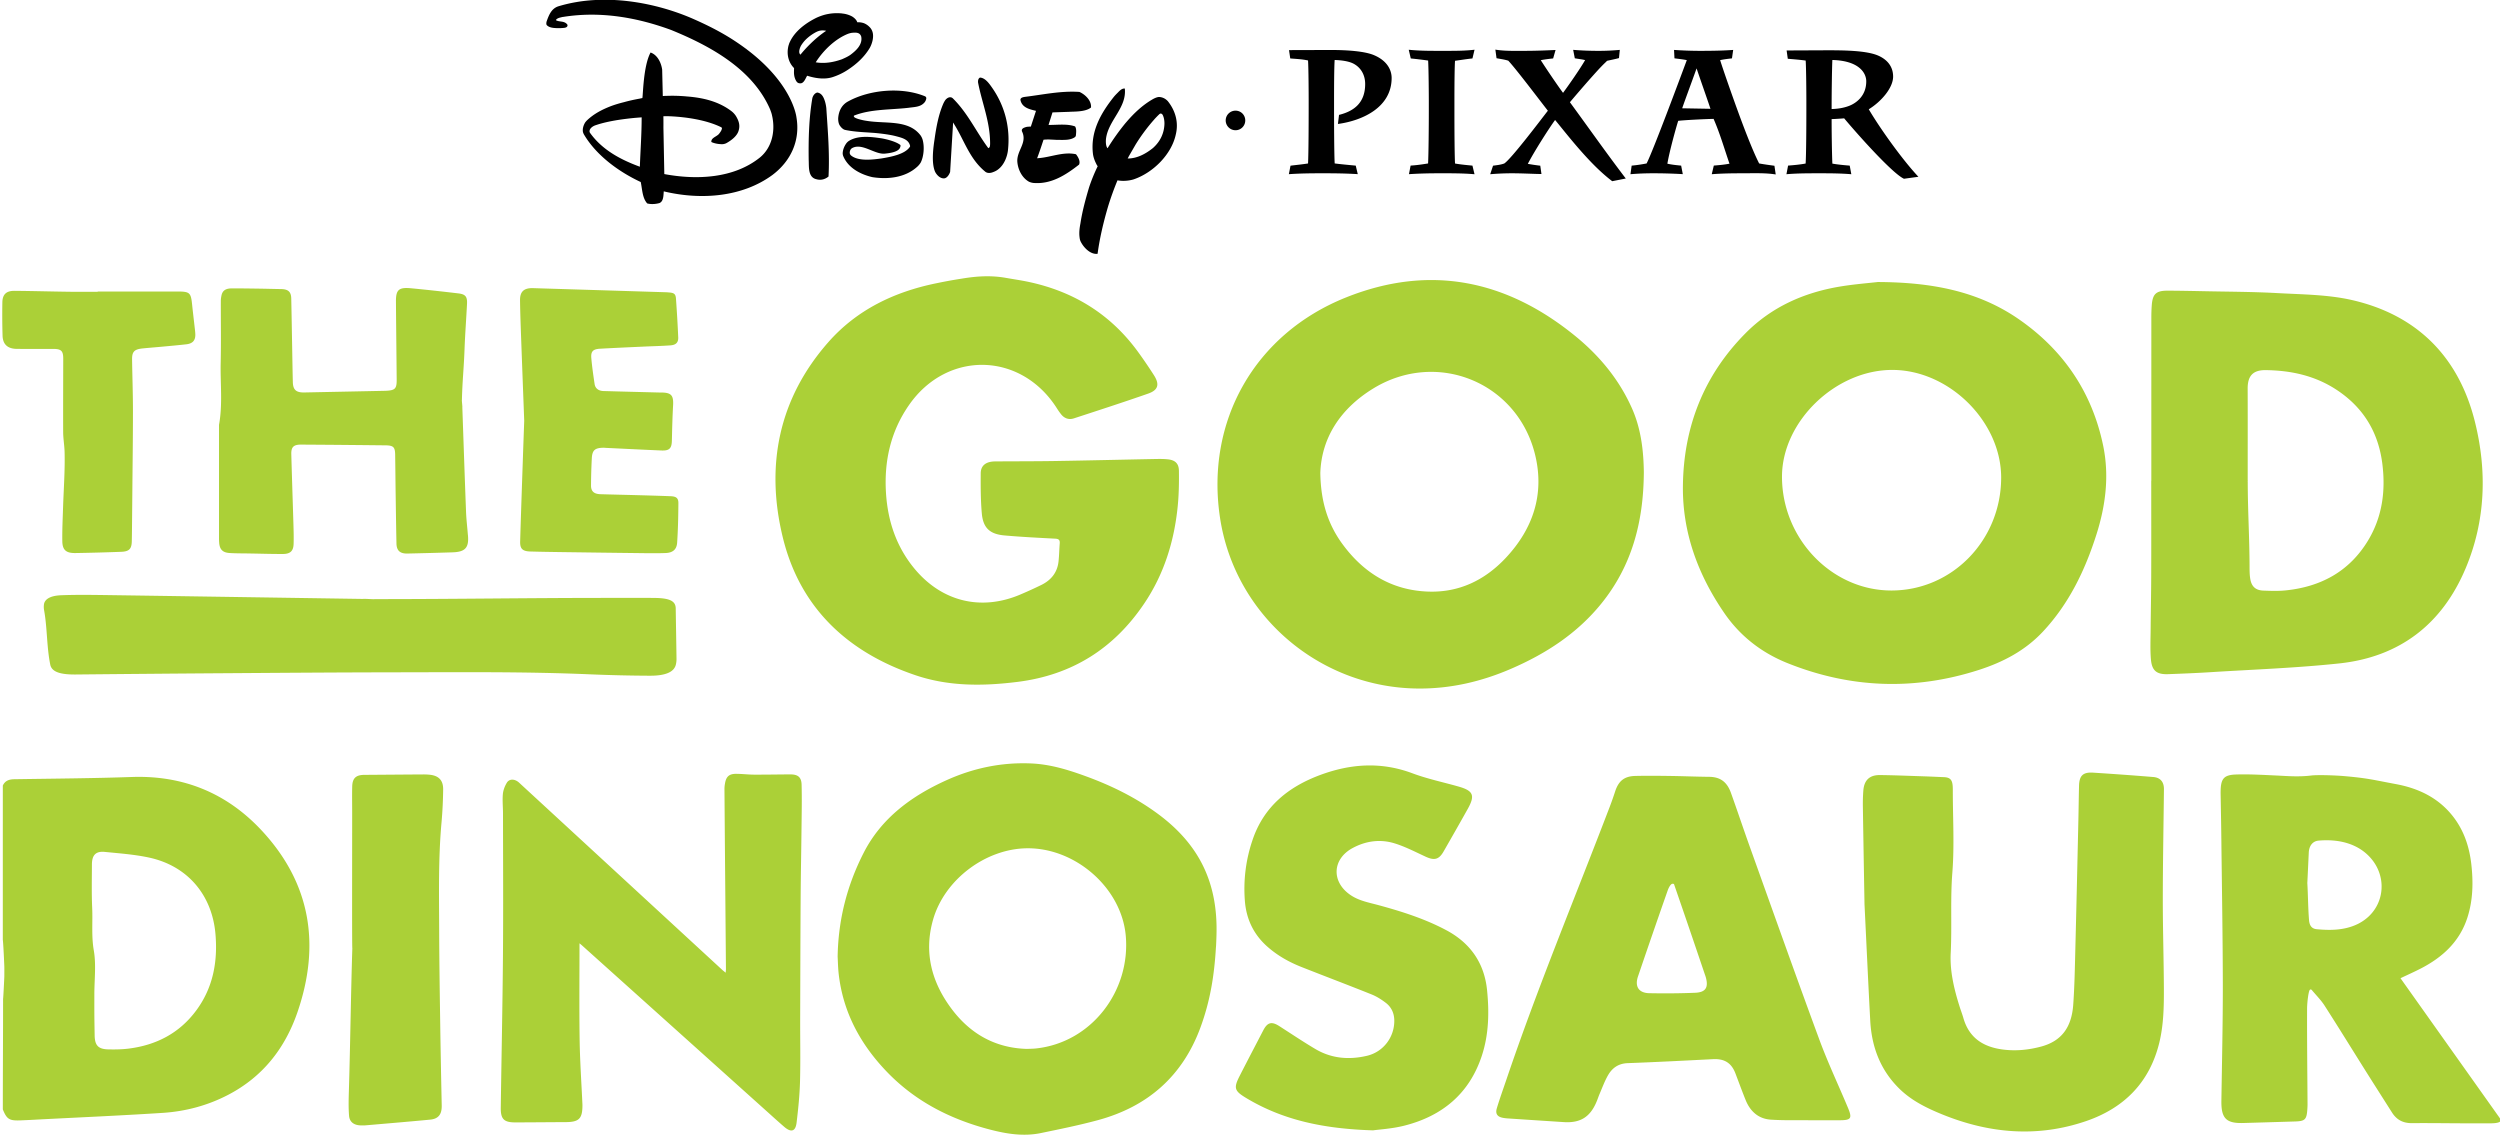 <svg xmlns="http://www.w3.org/2000/svg" viewBox="0 0 300 136.262" height="145.346" width="320"><path style="fill:#000;fill-opacity:1;fill-rule:nonzero;stroke:none" d="M-436.229 85.932c.956.123 1.918.206 2.87.298l.276 1.162c-1.59-.1-3.223-.119-4.805-.119-1.518 0-3.073.017-4.59.123l.222-1.158c.797-.1 1.596-.176 2.393-.302.074-1.395.085-5.749.085-7.729v-.916c0-.666-.011-4.263-.085-5.401-.792-.174-1.618-.21-2.428-.275l-.165-1.137 5.683-.017c2.495 0 4.665.2 5.858.686 2.194.911 2.452 2.454 2.452 3.123 0 3.992-3.915 5.81-7.323 6.28l.148-1.238c2.07-.515 3.565-1.665 3.565-4.214 0-1.28-.623-2.293-1.662-2.808-.611-.298-1.588-.44-2.499-.464-.072 1.036-.082 3.804-.082 5.537v.963c0 1.771.01 6.356.087 7.606M-419.82 85.943c.784.14 1.588.208 2.375.287l.283 1.174c-1.629-.145-3.345-.13-4.96-.13-1.329 0-2.665.037-3.979.12l.222-1.17c.792-.044 1.6-.163 2.385-.291.07-1.294.1-5.08.1-7.157v-1.34c0-.697-.02-4.347-.092-5.535a60.65 60.65 0 0 0-2.37-.286l-.276-1.186c1.623.17 3.381.149 5.001.149 1.307 0 2.665 0 3.971-.153l-.285 1.19c-.794.081-1.591.211-2.377.32-.057.789-.082 3.108-.082 5.613v1.425c0 2.707.025 6.03.084 6.97M-403.315 83.478c-1.227-1.435-2.267-2.764-2.86-3.471-.806 1.098-2.813 4.235-3.718 5.98a26.57 26.57 0 0 0 1.697.252l.161 1.128h-.386c-.366 0-2.317-.093-3.625-.093-1.005 0-1.976.043-2.976.128l.385-1.163c.51-.072 1.064-.124 1.539-.306.978-.66 4.908-5.865 5.938-7.19-.793-1.018-1.865-2.424-2.872-3.72-1.038-1.334-2.003-2.544-2.525-3.104-.515-.165-1.066-.23-1.603-.336l-.16-1.173c1.253.212 2.652.168 3.903.168 1.429 0 2.875-.051 4.306-.118l-.331 1.154c-.566.061-1.129.126-1.686.236.637 1.012 2.306 3.48 3.036 4.457.775-1.05 2.34-3.29 3.012-4.47l-.406-.083c-.336-.051-.677-.106-1.001-.159l-.225-1.153a41.32 41.32 0 0 0 3.606.136c.921 0 1.839-.051 2.754-.131l-.11 1.117c-.534.148-1.078.248-1.626.375l-.19.191c-.793.748-1.515 1.592-2.244 2.4a211.012 211.012 0 0 0-2.633 3.054c2.537 3.463 5.017 6.995 7.62 10.403l-1.85.366c-1.81-1.373-3.463-3.168-4.93-4.875M-386.88 72.97c-.655 1.828-1.587 4.338-1.966 5.441l3.859.07c-.473-1.418-1.379-3.977-1.893-5.51m4.486 12.995c-.695-2.022-1.308-4.145-2.168-6.11-1.007.017-3.81.15-4.824.265-.266.82-1.195 4.143-1.478 5.845.62.142 1.25.2 1.878.264l.224 1.161a68.603 68.603 0 0 0-4.087-.117c-1.015 0-2.037.04-3.05.127l.164-1.17a20.022 20.022 0 0 0 2.041-.298c.903-1.767 4.673-11.92 5.48-14.088-.562-.117-1.122-.17-1.682-.246l-.058-1.146c1.174.08 2.37.125 3.54.125 1.505 0 3.03-.02 4.524-.125l-.166 1.15c-.539.065-1.084.125-1.613.242.41 1.313 1.514 4.465 2.3 6.636.628 1.724 1.98 5.408 3.02 7.452.693.128 1.392.218 2.085.315l.174 1.187c-1.38-.23-3.042-.161-4.415-.161-1.42 0-2.882.016-4.307.127l.28-1.177c.72-.058 1.43-.121 2.138-.258M-366.128 78.099c.919-.34 2.384-1.305 2.384-3.365 0-1.167-1.015-2.813-4.622-2.91-.06 1.323-.1 4.845-.1 6.327v.363c.72-.022 1.53-.113 2.338-.415m-5.878-6.197c-.796-.11-1.626-.173-2.437-.243l-.16-1.133 5.549-.025c2.146 0 5.156.025 6.793.666 1.307.522 2.18 1.49 2.18 2.92 0 1.554-1.632 3.42-3.32 4.46 1.607 2.732 4.7 7.017 6.77 9.203l-1.97.271c-1.655-.757-6.7-6.489-8.155-8.239a41.09 41.09 0 0 1-1.71.105v.272c0 1.378.04 4.516.102 5.797.775.133 1.576.209 2.366.273l.216 1.172c-1.436-.119-2.907-.127-4.345-.127-1.481 0-3.022 0-4.501.127l.224-1.176c.787-.06 1.613-.135 2.392-.28.079-1.135.1-5.073.1-7.279v-1.394c0-.773-.021-4.386-.094-5.37M-451.092 80.067c0-.742.607-1.333 1.34-1.333.738 0 1.327.59 1.327 1.333 0 .742-.59 1.337-1.328 1.337a1.34 1.34 0 0 1-1.339-1.337M-505.723 77.521c-.178-.583-.428-1.163-1.063-1.259-.379.088-.594.47-.67.754-.464 2.704-.539 5.537-.501 8.407.051.988-.118 2.422 1.082 2.67.59.165 1.167 0 1.624-.38.163-3.242-.102-6.223-.302-9.332a5.33 5.33 0 0 0-.17-.86M-472.38 78.892c.577-.048 2.168.035 2.92-.589.084-.915-.752-1.751-1.58-2.125-2.55-.166-4.96.374-7.373.668-.233.035-.671.08-.671.417.21 1.085 1.291 1.291 2.126 1.498l-.045.127-.66 2.018-.165.003-.326.024a1.46 1.46 0 0 0-.212.05c-.28.085-.616.223-.508.571.79 1.582-.794 2.66-.623 4.247.109 1.03.653 2.097 1.568 2.617.136.064.336.138.6.173 2.427.21 4.407-1.068 6.24-2.5.21-.455-.122-1.04-.418-1.414-1.749-.379-3.415.415-5.162.538l-.004-.005-.14.022c.182-.449.515-1.42.878-2.531.22-.03.664-.051 1.023-.02.356.007.737.045.955.04.839 0 1.691.066 2.309-.381a.359.359 0 0 0 .13-.26c.026-.294.11-.864-.115-1.194-1.043-.381-2.324-.206-3.457-.206h-.16l.537-1.708 2.333-.08zM-459.444 80.46c-.02 1.318-.558 2.477-1.578 3.378-.993.794-2.157 1.42-3.435 1.42.057-.112.12-.231.18-.35.293-.504.59-1.02.888-1.534a24.635 24.635 0 0 1 2.519-3.4c.022-.028.046-.053.068-.08.022-.026.048-.048.062-.072.198-.211.402-.419.616-.623.054-.04.135-.085.209-.065v-.002c.217.041.29.302.36.515.05.164.11.464.11.812m.476-3a1.78 1.78 0 0 0-.231-.22 1.656 1.656 0 0 0-.977-.37c-.273.005-.643.18-.836.29-1.374.78-2.571 1.895-3.666 3.182-.019.025-.044.05-.061.068a31.215 31.215 0 0 0-2.463 3.452c-.249-.288-.249-.892-.216-1.254.289-2.544 2.857-4.246 2.569-6.889-.477-.035-.788.408-1.118.718-.111.116-.239.248-.364.4-1.808 2.265-3.255 4.807-2.85 7.883.066.41.227.855.418 1.225.066.16.152.28.216.367a23.673 23.673 0 0 0-1.165 2.853c-.482 1.622-.935 3.265-1.196 4.99-.078.4-.203 1.147-.114 1.813.021.206.055.397.135.575.414.877 1.378 1.841 2.326 1.71.297-2.204.808-4.319 1.414-6.398a39.54 39.54 0 0 1 1.3-3.617c1.255.22 2.264-.155 2.264-.155 2.626-.914 5.117-3.408 5.69-6.113.401-1.656-.063-3.235-1.075-4.51M-502.295 71.143c-.372.252-.745.41-1.122.58-1.163.417-2.378.625-3.58.417 1.03-1.627 2.672-3.213 4.442-3.9.095-.03.286-.093.485-.12.513-.048 1.093-.093 1.278.52.208 1.083-.71 1.918-1.503 2.503m-6.657-.201c-.045.05-.087.103-.128.158-.223-.196-.185-.507-.103-.805.069-.225.158-.383.183-.433.177-.29.417-.602.67-.848a6.052 6.052 0 0 1 1.302-.952c.091-.052.223-.113.34-.16.018 0 .033-.008.049-.015.132-.048.416-.128.814-.082h.004c.077.004.16.023.25.042-1.658 1.098-2.97 2.6-3.38 3.095m9.397-3.502a2.454 2.454 0 0 0-.166-.173s-.333-.344-.805-.492c-.05-.008-.093-.027-.138-.035a2.398 2.398 0 0 0-.527-.063c-.045 0-.09 0-.142.007-.147-.495-.741-.814-.741-.814a3.543 3.543 0 0 0-1.279-.38l-.055-.012c-.99-.1-1.772.024-2.377.18a7.498 7.498 0 0 0-1.16.431c-2.346 1.176-3.255 2.533-3.601 3.325-.015.024-.027.038-.033.061-.039.092-.066.185-.097.284-.047.131-.067.24-.078.295-.209 1.015.03 2.113.801 2.876 0 .093-.016.384-.012.662.006.153.025.345.072.535.03.116.07.232.129.37.183.385.344.51.639.51.54.052.794-.83.961-1.035 1.043.33 2.29.546 3.415.205a8.551 8.551 0 0 0 2.161-1.035c1.164-.772 2.22-1.722 2.959-2.967.23-.415.343-.818.395-1.078.119-.628.063-1.194-.321-1.657M-482.922 75.64c-.338-.48-.917-1.378-1.67-1.418-.288.128-.307.54-.248.786.54 2.737 1.615 5.232 1.622 8.172 0 .115-.004.312-.033.425-.038.124-.106.225-.218.234-1.641-2.214-2.759-4.714-4.785-6.737a.828.828 0 0 0-.18-.143c-.326-.146-.629.038-.858.286-.06.088-.19.262-.326.573-.64 1.494-.941 3.157-1.175 4.815-.124.845-.497 3.169.083 4.456.246.463.7.919 1.243.878.375-.044.673-.502.797-.878l.407-6.741.175.289c1.373 2.206 2.08 4.707 4.249 6.452.304.204.699.163 1.036.021.218-.075.511-.21.761-.432.743-.603 1.134-1.636 1.248-2.465.366-3.16-.424-6.115-2.128-8.573M-491.921 77.009a.322.322 0 0 0-.07-.164.8.8 0 0 0-.11-.071c-3.164-1.298-7.54-.913-10.467.693-.895.47-1.297 1.33-1.368 2.298-.004.165 0 .589.178.927.154.25.363.482.603.61.032.017.098.04.174.06.966.205 1.993.28 3.016.34.521.04.897.062.897.062 1.943.166 2.858.416 2.858.416h.012c.779.219 1.852.392 2.065 1.349.01.045.002.068-.011.113-.655 1.045-2.61 1.398-3.93 1.615-.861.105-3.045.467-4.105-.41a.52.52 0 0 1-.183-.355c0-.016 0-.038.004-.06a.81.81 0 0 1 .154-.446.843.843 0 0 1 .143-.13c1.372-.799 3.126.91 4.531.734 1.419-.136 1.871-.474 2.012-.776.123-.235.07-.39.07-.39-.505-.415-1.623-.743-2.537-.91-1.3-.192-3.148-.463-4.449.323a1.381 1.381 0 0 0-.432.414c-.25.365-.435.818-.455 1.289 0 .084.013.206.058.349.663 1.662 2.4 2.546 3.98 2.91 2.153.342 4.478.053 6.067-1.364a2.45 2.45 0 0 0 .543-.641c.397-.798.522-2.067.264-3.055a2.092 2.092 0 0 0-.292-.628c-1.654-2.181-4.693-1.562-7.269-1.975a7.831 7.831 0 0 1-1.173-.25 2.832 2.832 0 0 1-.468-.18.289.289 0 0 1-.067-.039l-.007-.003a.302.302 0 0 1-.12-.175c-.01-.038.017-.067.03-.08 2.242-.897 4.925-.779 7.417-1.063.783-.117 1.612-.086 2.162-.697.015-.015.036-.047.075-.085 0 0 .005-.004.005-.016h.001c.054-.072.11-.173.151-.303a.583.583 0 0 0 .04-.177v-.018c.003-.019.003-.031.003-.031v-.01zM-530.98 86.38c-2.485-.911-5.091-2.226-6.794-4.618a.344.344 0 0 1-.055-.116l-.002-.009c0-.006-.003-.006-.003-.01-.071-.456.464-.795.815-.905.96-.33 2.003-.546 3.039-.715 1.82-.276 2.835-.326 3.246-.36 0 2.254-.161 4.45-.246 6.733m21.36-6.691s-.414-4.494-6.747-9.284c-.04-.035-.086-.069-.12-.101a.602.602 0 0 1-.072-.044 32.638 32.638 0 0 0-1.419-.994c-2.007-1.33-4.084-2.322-5.737-3.05-4.88-2.14-12.033-3.657-18.43-1.695-.915.325-1.252 1.211-1.55 2.05-.03.119-.073.344.01.486.342.37.895.405 1.435.425.223.007.705 0 1.027-.05.199-.04.383-.126.378-.346a.2.2 0 0 0-.037-.109c-.413-.52-1.068-.31-1.52-.57-.015-.012-.015-.032-.015-.05.027-.032.05-.063.072-.087.158-.149.425-.221.655-.269a.588.588 0 0 0 .09-.029c.05-.007.092-.016.136-.018l.082-.012c5.174-.812 10.172.14 14.65 1.783 5.135 2.095 11.11 5.245 13.52 10.85.055.149.118.324.183.516 0 .023.01.036.012.056.015.04.02.07.03.105.025.114.048.225.075.34.004.02.008.052.014.07.373 1.97-.089 4.134-1.721 5.47-3.54 2.835-8.574 3.085-13.026 2.25l-.122-6.32a49.02 49.02 0 0 0-.002-1.38c-.008-.128-.008-.07 0-.186.587-.01.758 0 .949.006 2.011.093 4.844.46 6.949 1.5.032.027.082.073.085.143v.001a1.012 1.012 0 0 1-.143.388c0 .003-.007.008-.01.008-.024.045-.046.09-.078.125-.16.244-.263.332-.296.357-.375.308-.922.46-.922.937.005.04.016.041.055.073.423.182.926.268 1.403.275.064 0 .314-.007.577-.135.703-.388 1.53-1.007 1.71-1.792.2-.708-.032-1.306-.354-1.858a2.635 2.635 0 0 0-.651-.724c-1.738-1.324-3.847-1.828-6.033-1.999a21.341 21.341 0 0 0-2.866-.082h-.171l-.145.013-.142.008-.085-3.598c-.128-.918-.623-2-1.581-2.337-1.002 1.832-1.025 5.889-1.12 6.21-.122.025-.249.049-.356.077-.661.118-1.38.27-2.124.477-.626.157-1.246.335-1.859.568-1.131.443-2.266 1.01-3.245 1.953-.062.071-.148.16-.221.264-.221.368-.377.84-.297 1.292.015.043.047.161.118.301 1.725 2.942 4.849 5.163 7.764 6.52.215 1.043.215 2.167.879 2.917.58.158 1.227.075 1.666-.047.575-.235.544-1.037.593-1.595.052.004.045.004.075.014 5.07 1.205 10.656.745 14.736-2.247 2.551-1.913 3.804-4.74 3.289-7.82" transform="matrix(.88 0 0 .88 544.045 -56.007)"/><path style="fill:#abd037;fill-opacity:1;fill-rule:nonzero;stroke:none" d="M-481.025 101.543c1.056.186 2.121.338 3.169.566 6.124 1.33 11.115 4.435 14.817 9.53a65.464 65.464 0 0 1 2.155 3.161c.805 1.258.603 2.035-.79 2.521-3.358 1.174-6.743 2.272-10.125 3.375-.676.22-1.286.008-1.74-.56a8.816 8.816 0 0 1-.542-.765c-4.883-7.76-14.998-8.003-20.216-.466-2.48 3.58-3.384 7.61-3.122 11.914.237 3.894 1.428 7.449 3.972 10.471 3.72 4.416 9.028 5.684 14.332 3.434a57.686 57.686 0 0 0 2.886-1.315c1.344-.66 2.19-1.714 2.345-3.235.084-.813.097-1.633.16-2.448.037-.476-.17-.605-.63-.628-2.306-.122-4.613-.235-6.913-.44-1.988-.175-2.903-1.025-3.08-2.982-.163-1.816-.162-3.65-.152-5.476.005-1.082.714-1.622 1.96-1.634 2.72-.023 5.442-.01 8.163-.056 4.497-.072 8.996-.182 13.495-.27.625-.012 1.254-.026 1.875.038 1.011.1 1.521.555 1.534 1.57.022 1.607-.004 3.226-.163 4.823-.476 4.79-1.871 9.278-4.585 13.298-4.137 6.131-9.837 9.721-17.217 10.655-4.712.594-9.374.64-13.922-.891-9.29-3.13-15.797-9.207-18.133-18.823-2.368-9.746-.588-18.866 6.198-26.589 3.903-4.44 9.01-6.88 14.747-8.05a64.751 64.751 0 0 1 3.46-.63c2.13-.36 4.073-.456 6.062-.098M-605.367 199.254c0 .919-.005 1.839.001 2.758.007.94.025 1.878.04 2.818.023 1.382.494 1.89 1.898 1.914.915.019 1.842.006 2.748-.109 3.777-.478 6.928-2.113 9.215-5.213 2.285-3.094 2.934-6.623 2.615-10.387-.455-5.367-3.827-9.33-9.082-10.453-1.971-.423-4.005-.567-6.019-.768-1.219-.12-1.744.436-1.747 1.71-.006 1.986-.054 3.974.036 5.954.086 1.92-.12 3.824.219 5.769.338 1.95.075 4 .076 6.007m-12.481-28.486c.31-.679.87-.853 1.572-.864 5.346-.085 10.695-.12 16.038-.305 7.013-.242 12.945 2.21 17.667 7.274 6.724 7.207 8.068 15.629 4.888 24.837-1.703 4.928-4.744 8.785-9.433 11.23-2.8 1.46-5.806 2.26-8.932 2.463-5.77.371-11.548.622-17.323.922a135 135 0 0 1-2.126.1c-1.47.054-1.815-.17-2.351-1.5 0-5.56.035-9.512.035-15.073.035-.135.17-2.94.17-3.074.008-1.554.01-1.099-.062-2.73-.015-.344-.11-2.139-.145-2.249l.001-21.031M-478.202 206.676c.416-.018.835-.016 1.25-.061 7.602-.823 12.9-7.879 12.231-15.373-.584-6.538-6.869-11.983-13.445-11.923-5.654.05-11.259 4.258-12.825 9.716-1.284 4.469-.214 8.526 2.505 12.162 2.548 3.41 5.945 5.357 10.284 5.48m-25.808-12.583c.085-5.114 1.32-9.79 3.543-14.145 2.43-4.764 6.551-7.772 11.329-9.925 3.67-1.653 7.525-2.454 11.568-2.272 2.582.12 5.008.868 7.407 1.745 3.488 1.273 6.796 2.898 9.796 5.107 5.68 4.183 8.221 9.432 8.02 16.507-.006.255-.049 1.594-.076 1.714-.224 3.817-.775 7.304-2.116 10.942-2.454 6.658-7.222 10.803-14.013 12.634-2.556.691-5.16 1.216-7.754 1.754-2.325.48-4.61.121-6.877-.465-5.343-1.384-10.121-3.786-14.003-7.778-3.685-3.792-6.111-8.226-6.69-13.558-.087-.808-.098-1.624-.133-2.26M-438.19 128.1c.054 3.99 1.053 7.083 3.074 9.81 2.874 3.88 6.668 6.212 11.57 6.403 4.252.168 7.79-1.546 10.65-4.598 3.693-3.943 5.28-8.624 4.022-13.948-2.353-9.955-13.362-14.492-22.092-9.151-4.475 2.74-7.05 6.712-7.223 11.485m44.115-.049c-.043 6.844-1.665 12.793-5.797 17.9-3.303 4.084-7.57 6.844-12.342 8.904-3.999 1.726-8.154 2.697-12.533 2.68-13.5-.054-25.063-9.943-27.107-23.199-2.034-13.186 4.674-25.15 17.2-30.146 11.436-4.561 21.902-2.358 31.296 5.33 3.284 2.687 5.966 5.942 7.698 9.881 1.261 2.875 1.551 5.934 1.585 8.65M-360.199 114.088c-7.75 0-15.027 7.04-15.035 14.545-.009 8.46 6.78 15.532 14.913 15.535 8.294 0 14.97-6.865 14.974-15.4.002-7.645-7.113-14.679-14.852-14.68m-1.973-11.986c7.268.03 13.65 1.205 19.242 5.078 6.095 4.223 10.003 9.993 11.501 17.28.834 4.07.33 8.107-.917 12.04-1.558 4.905-3.751 9.477-7.315 13.283-2.401 2.565-5.388 4.135-8.694 5.205-8.82 2.846-17.521 2.527-26.119-.914-3.56-1.426-6.48-3.701-8.642-6.855-3.581-5.221-5.711-10.972-5.628-17.36.105-8.009 2.84-15.015 8.52-20.756 3.56-3.598 7.972-5.565 12.912-6.386 1.896-.314 3.817-.463 5.14-.615M-303.594 183.964c-.011.139.002.13-.005.07.099 1.705.098 3.354.231 5.056.063.812.4 1.205 1.063 1.267 1.739.16 3.481.152 5.127-.51 3.98-1.602 4.832-6.262 2.192-9.23-1.767-1.982-4.393-2.577-7.073-2.344-.844.072-1.302.752-1.342 1.624-.063 1.356-.128 2.71-.193 4.067m12.701 13.074 13.707 19.311c-.011.563-1.454.47-2.123.474-3.345.027-6.689-.049-10.03-.024-1.22.009-2.087-.461-2.72-1.46-1.185-1.87-2.377-3.734-3.556-5.607-1.879-2.99-3.729-5.997-5.635-8.965-.5-.773-1.171-1.437-1.763-2.15-.138-.085-.18-.043-.226-.007-.189.085-.39 1.732-.392 2.566-.017 4.346.036 8.694.061 13.041.002.25-.016.5-.032.749-.093 1.347-.32 1.565-1.678 1.606-2.359.071-4.719.144-7.079.21-2.313.064-2.996-.652-2.958-3.031.077-5.223.198-10.444.196-15.668-.01-6.603-.123-13.207-.199-19.81-.022-2.108-.066-4.218-.101-6.328a7.866 7.866 0 0 1 0-.377c.027-1.74.421-2.26 2.137-2.311 1.793-.054 3.59.054 5.383.135 1.487.066 3.101.23 4.974-.012 1.173-.084 3.293.01 4.172.082 3.359.284 4.034.508 7.276 1.114 3.035.567 5.715 1.844 7.688 4.327 1.542 1.943 2.289 4.2 2.56 6.629.27 2.428.226 4.84-.524 7.194-1.057 3.325-3.41 5.472-6.415 7.012-.87.447-1.764.844-2.722 1.3M-389.96 184.206c-.064-.042-.15-.061-.196-.046-.262-.011-.55.581-.67.925a1218.967 1218.967 0 0 0-4.042 11.705c-.47 1.38.099 2.263 1.539 2.29 2.086.041 4.176.026 6.261-.059 1.427-.059 1.827-.716 1.451-2.09-.043-.161-.104-.319-.157-.475-.684-2.015-1.363-4.03-2.052-6.042-.706-2.073-1.42-4.138-2.133-6.208m17.903 32.191c-1.692 0-2.987.033-4.672-.07-1.704-.103-2.835-1.12-3.466-2.682-.483-1.199-.928-2.414-1.387-3.623-.546-1.436-1.506-2.026-3.056-1.946-3.877.198-7.759.4-11.64.543-1.282.047-2.135.675-2.714 1.71-.436.778-.747 1.627-1.1 2.452-.167.381-.29.781-.457 1.165-.876 2.043-2.21 2.856-4.435 2.714-2.565-.166-5.129-.335-7.69-.505a5.58 5.58 0 0 1-.561-.07c-.803-.134-1.119-.54-.884-1.318.39-1.297.852-2.573 1.287-3.857 4.262-12.595 9.38-24.868 14.12-37.281.26-.682.5-1.37.727-2.064.462-1.426 1.248-2.075 2.746-2.11 1.585-.038 3.172-.021 4.759.001 1.765.024 3.528.101 5.291.119 1.496.012 2.44.645 2.995 2.193.895 2.493 1.731 5.008 2.626 7.502 3.126 8.716 6.221 17.446 9.425 26.135 1.161 3.148 2.603 6.191 3.899 9.291.612 1.466.439 1.706-1.146 1.71-1.423.004-2.845.002-4.265.002 0-.021-.402.008-.402-.011M-363.983 186.912c-.072-4.172-.153-8.661-.22-13.152-.015-.772.001-1.545.062-2.315.11-1.419.853-2.128 2.282-2.11 1.963.023 3.924.106 5.885.17.939.03 1.879.075 2.816.115.807.032 1.122.326 1.195 1.14.024.25.023.5.023.75 0 3.702.227 7.42-.061 11.096-.29 3.674-.043 7.332-.225 10.994-.127 2.506.465 4.935 1.215 7.317.162.518.363 1.023.51 1.544.78 2.726 2.723 3.962 5.407 4.304 1.773.226 3.504.05 5.213-.41 2.685-.725 4.126-2.527 4.358-5.66.18-2.457.223-4.924.285-7.385.154-5.93.285-11.862.42-17.79.035-1.568.05-3.134.09-4.7.034-1.412.54-1.904 1.934-1.813 2.73.175 5.458.37 8.184.594.986.081 1.471.679 1.46 1.675-.053 4.972-.149 9.945-.154 14.916-.004 4.094.128 8.189.146 12.284.01 2.462-.037 4.937-.623 7.35-1.324 5.439-4.818 8.935-10.014 10.706-6.641 2.266-13.201 1.681-19.636-.942-2.098-.858-4.113-1.847-5.765-3.454-2.624-2.556-3.814-5.735-4.004-9.324-.278-5.192-.514-10.386-.783-15.9M-311.728 129.199c.084 0-.077.08.005.08 0 3.898.239 7.716.249 11.615 0 .576.004 1.16.101 1.723.178 1.022.741 1.523 1.774 1.564 1.007.039 2.027.074 3.026-.026 4.803-.485 8.688-2.575 11.235-6.77 1.961-3.231 2.436-6.777 1.969-10.499-.54-4.293-2.571-7.645-6.174-10.042-2.946-1.96-6.241-2.685-9.721-2.728-1.743-.021-2.475.775-2.469 2.523.016 4.187.005 8.374.005 12.56m-13.141.01v-.794c0-7.149 0-14.299.002-21.448 0-.553.016-1.107.055-1.657.111-1.581.586-2.034 2.174-2.029 1.588.005 3.177.038 4.763.07 3.415.075 6.834.074 10.243.264 3.38.187 6.835.197 10.106.942 8.898 2.03 14.564 7.755 16.766 16.535 1.687 6.725 1.49 13.54-1.246 20.044-3.207 7.628-8.999 12.094-17.236 12.975-5.853.626-11.75.829-17.63 1.2-1.895.12-3.794.193-5.691.265-1.544.06-2.218-.441-2.357-1.976-.12-1.359-.053-2.738-.042-4.108.017-2.403.071-4.81.077-7.216.015-4.356.004-8.711.004-13.066h.012zM-519.281 196.284c.022-.254.042-.374.04-.494-.03-3.72-.063-7.439-.094-11.159-.039-4.47-.075-8.942-.108-13.412a4.288 4.288 0 0 1 .075-.748c.157-.931.564-1.307 1.522-1.304.813.002 1.626.107 2.44.11 1.648.008 3.297-.028 4.947-.032 1.021-.004 1.51.372 1.536 1.399.05 1.96.01 3.925-.012 5.888-.033 3.113-.098 6.227-.118 9.34-.035 5.537-.048 11.074-.065 16.613-.007 2.884.054 5.767-.022 8.649-.052 1.873-.244 3.748-.469 5.61-.146 1.196-.742 1.368-1.679.563-.917-.79-1.811-1.607-2.713-2.416-8.285-7.44-16.57-14.879-24.857-22.317-.132-.119-.271-.23-.352-.298 0 4.373-.048 8.75.017 13.126.044 2.963.25 5.925.384 8.887v.062c.003 1.838-.465 2.304-2.294 2.309-2.277.009-4.555.035-6.833.039-1.577.004-2.033-.44-2.01-2.013.095-6.914.243-13.829.298-20.744.053-6.455.012-12.91.006-19.365 0-.876-.096-1.76-.02-2.627.046-.536.259-1.099.54-1.564.35-.58 1.102-.545 1.677-.014 3.026 2.787 6.052 5.577 9.077 8.365 6.191 5.705 12.38 11.412 18.571 17.115.135.127.283.238.515.432M-430.998 217.784c-6.66-.205-12.247-1.36-17.325-4.426-1.578-.952-1.707-1.339-.878-2.972 1.06-2.083 2.149-4.152 3.225-6.227.579-1.117 1.149-1.263 2.206-.582 1.634 1.047 3.244 2.132 4.915 3.12 2.195 1.297 4.58 1.496 7.028.919 2.227-.524 3.755-2.54 3.725-4.822-.011-.978-.39-1.812-1.156-2.398-.59-.45-1.24-.867-1.925-1.142-3.175-1.275-6.378-2.483-9.56-3.74-1.698-.67-3.28-1.555-4.658-2.775-1.881-1.658-2.88-3.756-3.075-6.237a20.658 20.658 0 0 1 1.05-8.333c1.539-4.547 4.881-7.24 9.254-8.857 4.159-1.538 8.3-1.805 12.539-.219 2.043.765 4.208 1.213 6.315 1.815 1.987.568 2.256 1.203 1.245 3.02-1.087 1.951-2.198 3.89-3.308 5.829-.636 1.111-1.264 1.255-2.452.706-1.4-.646-2.78-1.369-4.242-1.819-1.945-.597-3.898-.335-5.705.64-2.775 1.495-2.932 4.57-.346 6.374 1.178.825 2.569 1.061 3.918 1.428 3.185.867 6.33 1.868 9.248 3.432 3.242 1.741 5.143 4.469 5.51 8.158.302 3.012.242 6.027-.715 8.932-1.707 5.194-5.425 8.248-10.623 9.549-1.628.407-3.334.501-4.21.627M-570.21 174.328c0-1.149-.024-2.298.007-3.446.032-1.13.515-1.564 1.65-1.574 2.674-.018 5.348-.043 8.023-.059.312-.002.627.011.937.046 1.192.134 1.807.77 1.79 1.995a57.94 57.94 0 0 1-.217 4.445c-.448 4.882-.343 9.772-.326 14.66.012 4.243.077 8.484.14 12.724.054 3.76.13 7.519.207 11.279.024 1.192-.435 1.814-1.574 1.924-2.91.277-5.823.52-8.736.772-.27.025-.544.021-.814.01-.848-.041-1.438-.459-1.51-1.299-.093-1.138-.058-2.29-.025-3.435.195-6.47.265-12.95.47-19.423-.053-.001-.022-12.412-.022-18.62M-555.189 119.184c.167 4.75.325 9.5.507 14.248.037.99.155 1.975.235 2.962.008.098.02.197.03.297.136 1.643-.384 2.217-2.102 2.272-2.05.066-4.1.119-6.15.165-1.01.022-1.48-.397-1.5-1.361-.046-2.145-.076-4.29-.107-6.436-.028-1.9-.043-3.797-.071-5.694-.017-1.025-.24-1.251-1.32-1.264-3.83-.042-7.658-.076-11.487-.1-1.036-.008-1.382.321-1.356 1.311.088 3.234.2 6.467.295 9.7.025.838.046 1.68.02 2.52-.032.983-.444 1.382-1.481 1.385-1.516.005-3.035-.045-4.551-.07-.897-.017-1.797-.005-2.69-.062-.948-.059-1.35-.479-1.427-1.379a8.69 8.69 0 0 1-.024-.744v-15.357c.514-2.8.165-5.623.228-8.434.064-2.822.011-5.646.019-8.471 0-.246.04-.495.09-.738.131-.64.552-.956 1.357-.962 1.26-.008 2.519.015 3.779.031.999.015 1.999.045 2.999.061.962.015 1.359.37 1.379 1.285.047 2.194.083 4.39.123 6.584.03 1.601.051 3.201.092 4.801.026 1.075.45 1.45 1.57 1.428l10.966-.224c.035 0 .07 0 .104-.002 1.306-.056 1.53-.272 1.522-1.516-.03-3.549-.074-7.099-.1-10.648-.012-1.616.383-1.978 2.069-1.817 2.144.204 4.285.444 6.422.695.992.116 1.25.442 1.2 1.435-.106 2.075-.265 4.15-.34 6.227-.096 2.622-.295 4.26-.356 6.883-.036 0 .091.989.056.99M-546.749 121.014c-.151-4.02-.304-8.045-.45-12.066-.051-1.452-.102-2.902-.12-4.354-.016-1.196.54-1.693 1.779-1.657 6.03.185 12.06.372 18.09.559.172.005.345.02.516.035.621.056.833.212.878.827.126 1.76.232 3.523.308 5.288.03.69-.3 1.037-1.053 1.093-1.237.092-2.479.113-3.719.172-1.963.09-3.925.175-5.888.286-.966.056-1.272.365-1.19 1.292.103 1.183.274 2.36.45 3.535.09.585.535.923 1.202.944 2.532.074 5.067.135 7.6.201h.207c1.449.001 1.768.37 1.69 1.768-.09 1.596-.126 3.199-.165 4.797-.025 1.053-.34 1.387-1.422 1.34-2.514-.106-5.028-.235-7.542-.353-.12-.006-.24-.023-.36-.02-1.157.016-1.53.32-1.593 1.427a79.891 79.891 0 0 0-.108 3.71c-.009.806.403 1.173 1.298 1.199 1.757.051 3.516.089 5.273.137 1.43.04 2.86.08 4.29.137.755.03 1.057.255 1.052.947-.014 1.795-.049 3.595-.17 5.386-.063.93-.587 1.374-1.554 1.413-1.343.054-2.689.021-4.034.006-3.345-.038-6.69-.084-10.035-.13-1.465-.02-2.931-.041-4.395-.084-1.061-.03-1.417-.367-1.389-1.364.104-3.578.23-7.156.352-10.733.063-1.913.135-3.825.202-5.738M-604.914 103.396h10.865c1.68 0 1.847.154 2.01 1.742.123 1.2.27 2.394.404 3.592.018.162.033.328.038.493.025.83-.347 1.268-1.217 1.37-1.06.123-2.125.215-3.188.315-.927.088-1.855.155-2.78.25-1.14.117-1.453.442-1.438 1.52.033 2.342.118 4.684.118 7.027-.001 3.713-.053 7.426-.084 11.138-.012 1.304-.024 2.608-.038 3.912-.009.906-.015 1.815-.036 2.72-.025 1.018-.365 1.376-1.43 1.415a289.27 289.27 0 0 1-6.254.17c-1.262.02-1.77-.404-1.791-1.6-.026-1.517.051-3.033.099-4.55.082-2.554.278-5.112.21-7.663-.025-.881-.19-1.795-.194-2.696-.014-3.333.005-6.668.01-10.003 0-1.055-.278-1.325-1.368-1.325-1.655 0-3.31.01-4.965-.004-1.233-.01-1.903-.602-1.94-1.787a95.524 95.524 0 0 1-.028-4.555c.017-1.091.535-1.583 1.672-1.573 2.483.022 4.964.092 7.445.125 1.294.019 2.588.004 3.88.004v-.037zM-567.17 145.342c11.19 0 20.845-.166 32.035-.166 2.068 0 4.138-.019 6.207.007 2.04.025 2.823.44 2.838 1.411.035 2.285.078 4.574.108 6.861.004.27-.022.537-.085.803-.237 1.019-1.385 1.545-3.597 1.53a218.984 218.984 0 0 1-8.008-.185c-8.8-.381-17.615-.293-26.427-.28-7.646.011-15.293.067-22.936.121-6.778.046-14.1.11-20.878.178-2.15.02-3.271-.373-3.467-1.345-.502-2.492-.394-4.983-.85-7.474a2.509 2.509 0 0 1-.014-.698c.072-.725.826-1.23 2.341-1.29 2.05-.08 4.128-.05 6.19-.023 11.666.168 23.331.35 34.998.526.002-.049 1.542.07 1.546.024" transform="matrix(.88 0 0 .88 544.045 -56.007)"/></svg>